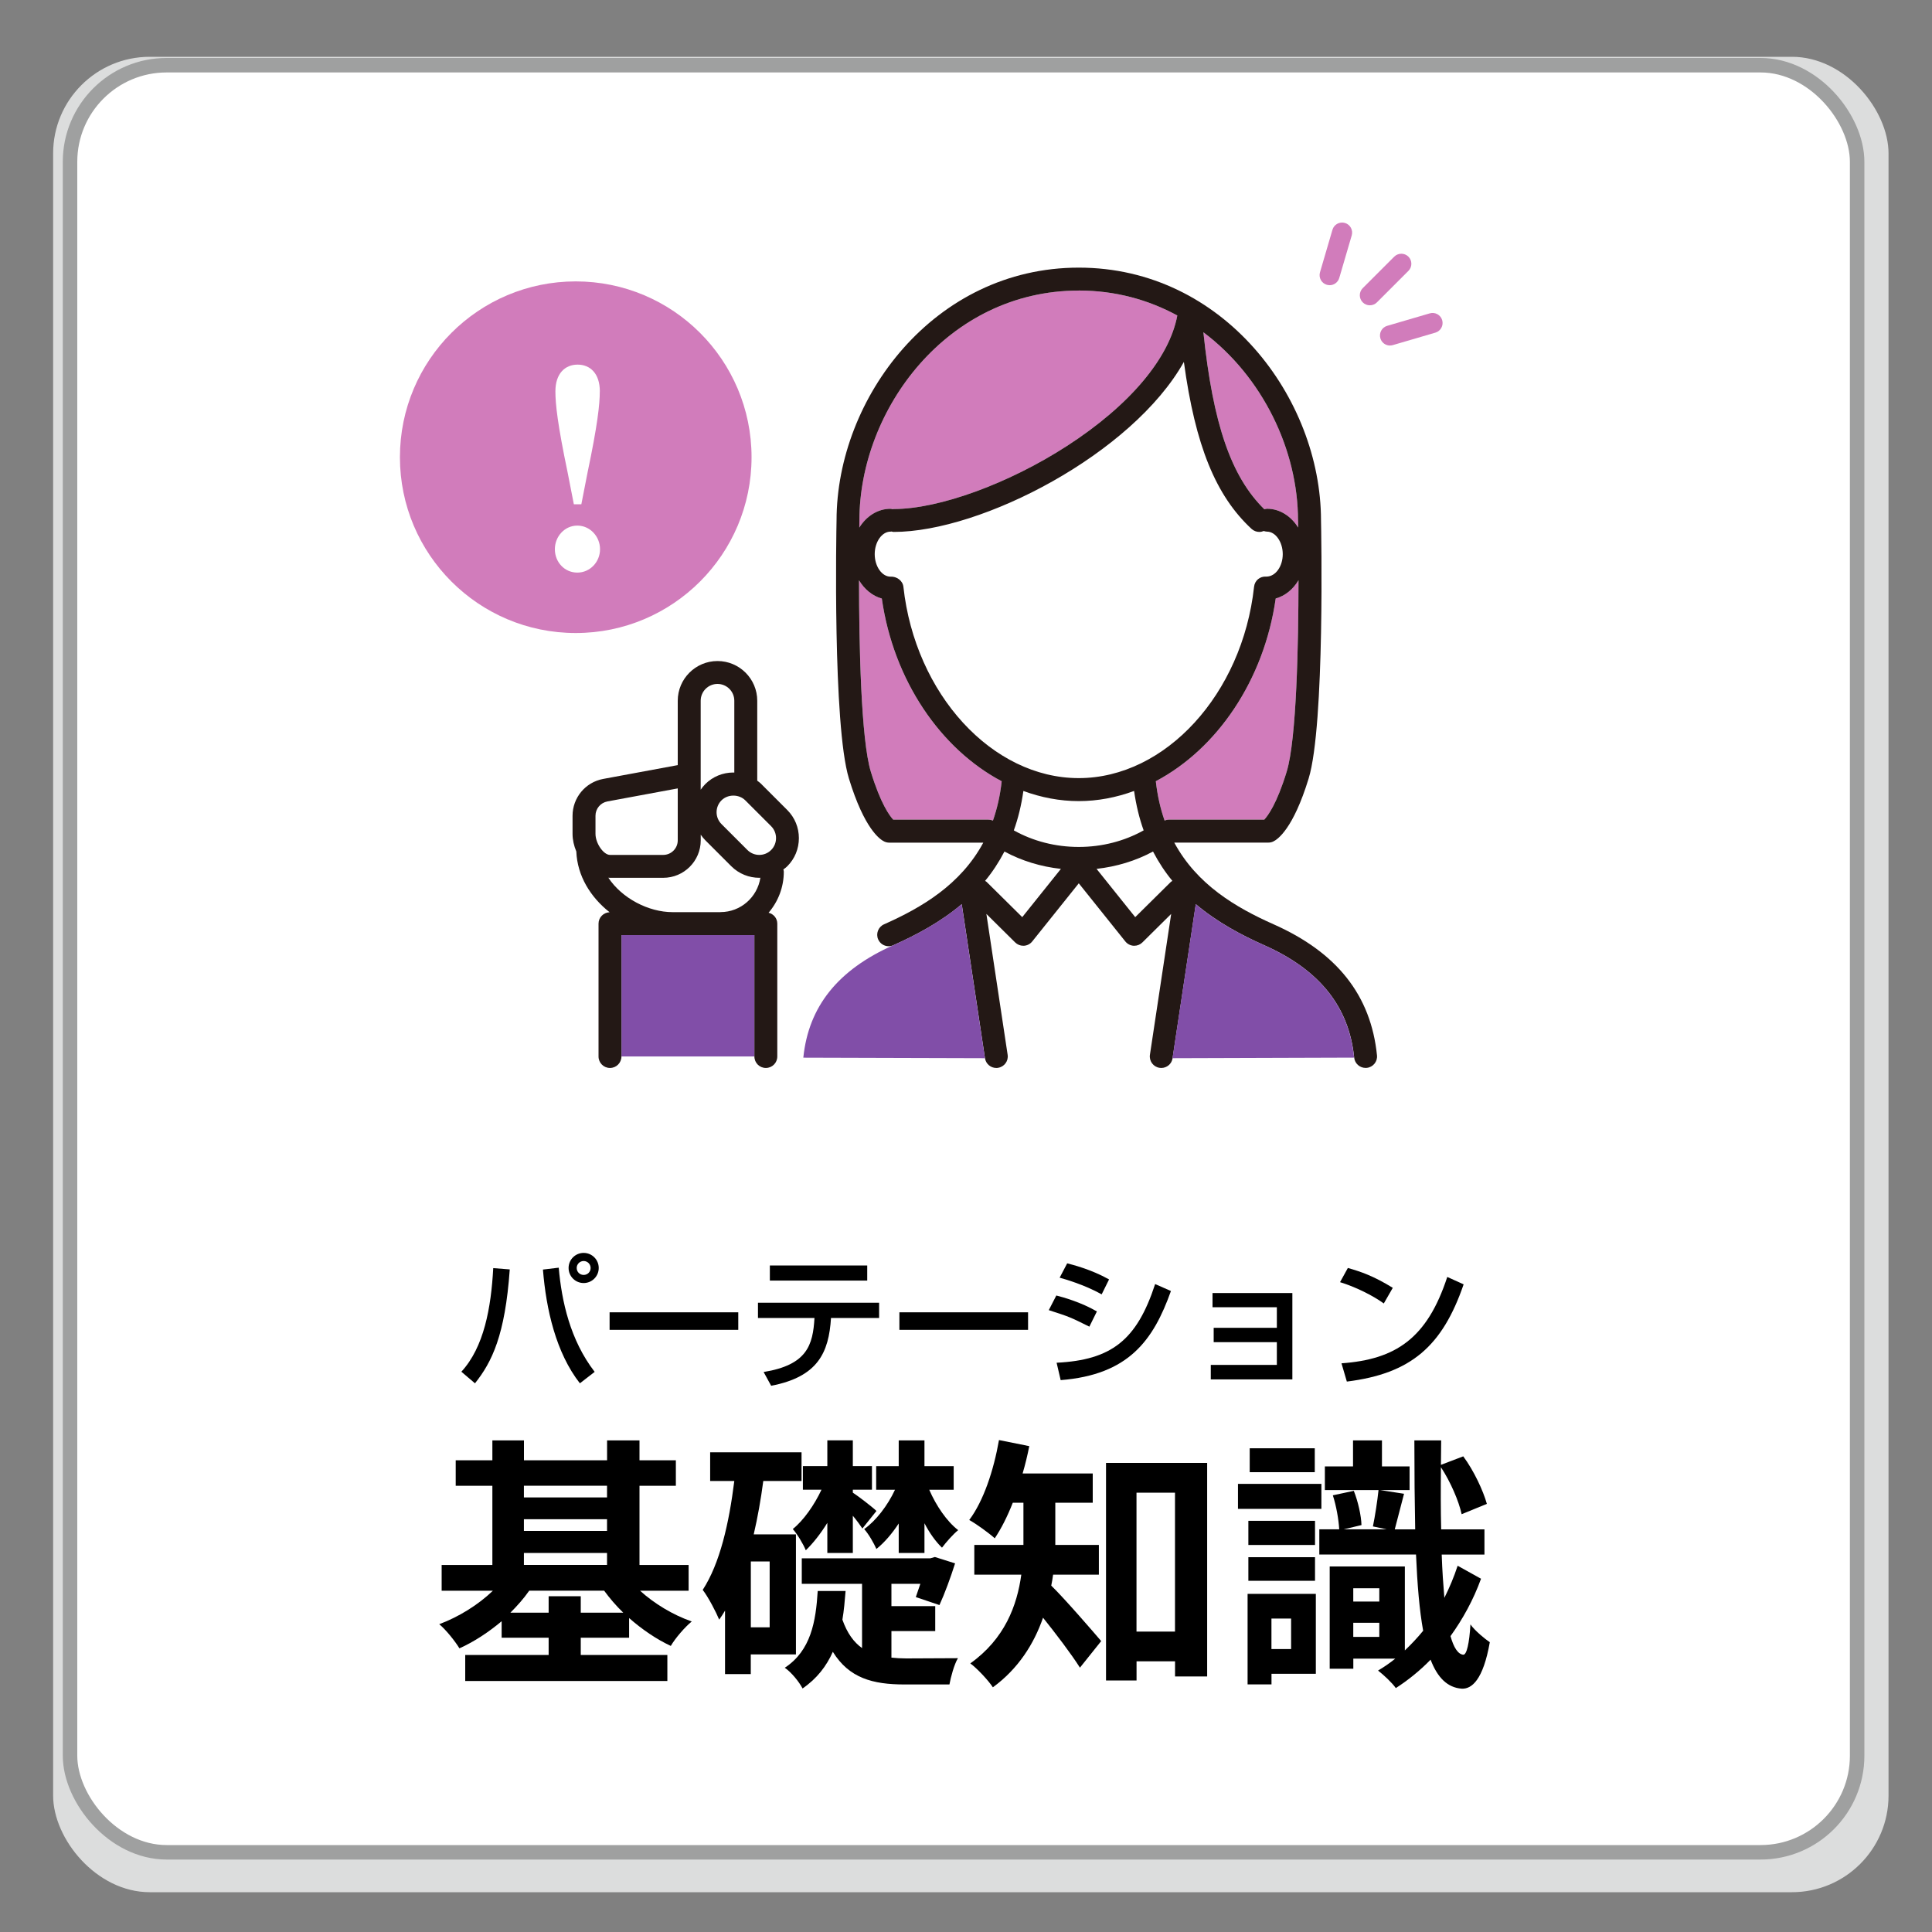 <svg viewBox="0 0 400 400" xmlns="http://www.w3.org/2000/svg"><rect x="0" y="0" width="400" height="400" fill="#808080" stroke="none"/><path d="m0 0h400v400h-400z" fill="none"/><rect fill="#dcdddd" height="380" rx="20" width="380" x="11" y="11.76"/><rect fill="#fff" height="370" rx="20" stroke="#9fa0a0" stroke-miterlimit="10" stroke-width="3" width="370" x="14.5" y="13.5"/><path d="m128.67 218.73v-25.13h10.57 9.92 7.04v25.13z" fill="#814ea8"/><g fill="#d17cbb"><path d="m261.76 169.7h-19.75c-.32 0-.62.07-.9.18-.85-2.45-1.48-5.14-1.81-8.14 12.63-6.67 22.4-20.84 24.82-37.83 1.95-.53 3.61-1.91 4.72-3.78-.01 13.13-.39 32.93-2.45 39.65-2.03 6.63-3.89 9.12-4.63 9.91z"/><path d="m268.75 107.76s0 .01 0 .02v.03c0 .04.01.56.02 1.41-1.46-2.35-3.8-3.89-6.45-3.89-.19 0-.37.07-.55.11-6.86-6.73-10.63-17.61-12.62-36.65 12.26 9.2 19.59 24.4 19.59 38.96z"/><path d="m223.34 60.15c7.56 0 14.43 1.91 20.41 5.17-1.66 8.86-9.87 18.62-22.83 27-12.08 7.82-26.51 13.07-35.9 13.07-.07 0-.13.03-.2.04-.15-.03-.3-.09-.46-.09-2.65 0-4.99 1.54-6.45 3.89.01-.86.02-1.37.02-1.41 0 0 0-.02 0-.03 0 0 0-.01 0-.02 0-22.99 18.24-47.61 45.4-47.61z"/><path d="m204.68 169.7h-19.75c-.74-.79-2.6-3.28-4.63-9.91-2.06-6.72-2.44-26.52-2.45-39.65 1.12 1.86 2.78 3.25 4.72 3.78 2.43 16.99 12.2 31.16 24.82 37.83-.33 3.01-.96 5.7-1.81 8.14-.28-.11-.58-.18-.9-.18z"/></g><path d="m263.67 191.36c-7.81-3.47-15.86-8.21-20.55-16.91h19.49c.34 0 .68-.07.99-.22.91-.42 4.14-2.6 7.34-13.05 3.39-11.06 2.6-51.75 2.56-53.47-.03-25.27-20.17-52.3-50.15-52.3s-50.12 27.03-50.15 52.3v.01c-.04 1.73-.82 42.41 2.56 53.47 3.2 10.45 6.43 12.63 7.34 13.05.31.14.65.22.99.22h19.49c-4.69 8.7-12.74 13.44-20.55 16.91-1.2.53-1.74 1.94-1.21 3.13.39.88 1.26 1.41 2.17 1.41.32 0 .65-.07.96-.21 4.7-2.09 9.72-4.75 14.17-8.5l4.81 31.89c.18 1.18 1.19 2.02 2.34 2.02.12 0 .24 0 .36-.03 1.3-.2 2.19-1.41 1.99-2.7l-4.4-29.16 5.96 5.9c.45.44 1.05.69 1.67.69h.14c.67-.04 1.3-.36 1.72-.89l9.64-12.04 9.64 12.04c.42.52 1.04.85 1.72.89h.14c.62 0 1.22-.25 1.67-.69l5.96-5.9-4.4 29.16c-.19 1.3.7 2.51 1.99 2.7.12.02.24.03.36.03 1.15 0 2.17-.84 2.34-2.02l4.81-31.89c4.45 3.75 9.47 6.41 14.17 8.5 11.46 5.09 17.55 12.71 18.62 23.27.12 1.22 1.16 2.13 2.36 2.13.08 0 .16 0 .24-.01 1.3-.13 2.26-1.3 2.12-2.6-1.26-12.41-8.26-21.29-21.42-27.13zm-40.33-16.01c-4.81 0-9.43-1.19-13.44-3.43.89-2.47 1.56-5.19 1.98-8.16 3.67 1.35 7.52 2.1 11.46 2.1s7.79-.75 11.46-2.1c.43 2.97 1.09 5.7 1.98 8.16-4.02 2.24-8.63 3.43-13.44 3.43zm-38.98-65.27c.07 0 .13-.03.2-.04.15.03.3.09.46.09 18.25 0 49.43-16.2 60.09-35.2 2.36 17.38 6.63 27.74 14.01 34.57.46.42 1.04.63 1.61.63.31 0 .62-.07.92-.19.22.06.43.13.67.13 1.77 0 3.26 2.14 3.26 4.66s-1.48 4.65-3.4 4.65h-.02c-1.32-.1-2.39.84-2.52 2.11-2.43 22.21-18.37 39.61-36.3 39.61s-33.87-17.4-36.3-39.61c-.14-1.27-1.39-2.18-2.68-2.1-1.77 0-3.26-2.14-3.26-4.66s1.49-4.66 3.26-4.66zm77.4 59.62h-19.75c-.32 0-.62.07-.9.18-.85-2.45-1.48-5.14-1.81-8.14 12.63-6.67 22.4-20.84 24.82-37.83 1.95-.53 3.61-1.91 4.72-3.78-.01 13.13-.39 32.93-2.45 39.65-2.03 6.63-3.89 9.12-4.63 9.91zm6.99-61.94s0 .01 0 .02v.03c0 .04.01.56.02 1.41-1.46-2.35-3.8-3.89-6.45-3.89-.19 0-.37.07-.55.11-6.86-6.73-10.63-17.61-12.62-36.65 12.26 9.2 19.59 24.4 19.59 38.96zm-45.41-47.61c7.56 0 14.43 1.91 20.41 5.17-1.66 8.86-9.87 18.62-22.83 27-12.08 7.82-26.51 13.07-35.9 13.07-.07 0-.13.03-.2.04-.15-.03-.3-.09-.46-.09-2.65 0-4.99 1.54-6.45 3.89.01-.86.02-1.37.02-1.41 0 0 0-.02 0-.03 0 0 0-.01 0-.02 0-22.99 18.24-47.61 45.4-47.61zm-18.66 109.55h-19.75c-.74-.79-2.6-3.28-4.63-9.91-2.06-6.72-2.44-26.52-2.45-39.65 1.12 1.86 2.78 3.25 4.72 3.78 2.43 16.99 12.2 31.16 24.82 37.83-.33 3.01-.96 5.7-1.81 8.14-.28-.11-.58-.18-.9-.18zm6.97 20.19-7.38-7.3c-.09-.09-.21-.14-.32-.21 1.5-1.81 2.84-3.84 4.01-6.08 3.58 1.93 7.55 3.14 11.69 3.59l-8.01 10zm23.39 0-8.01-10c4.14-.46 8.11-1.66 11.69-3.59 1.17 2.24 2.51 4.27 4.01 6.08-.1.07-.22.12-.32.21l-7.38 7.3z" fill="#231815"/><path d="m157.66 162.35c-.27-.27-.58-.49-.88-.72v-16.54c0-4.54-3.69-8.23-8.23-8.23s-8.23 3.69-8.23 8.23v13.32l-15.44 2.86c-3.68.68-6.34 3.89-6.34 7.63v3.75c0 1.2.28 2.46.78 3.64.2 5.08 2.97 9.49 6.89 12.58-1.27.05-2.29 1.08-2.29 2.36v27.51c0 1.31 1.06 2.37 2.37 2.37s2.37-1.06 2.37-2.37v-25.14h27.53v25.14c0 1.31 1.06 2.37 2.37 2.37s2.37-1.06 2.37-2.37v-27.51c0-1.11-.77-2-1.8-2.26 1.96-2.3 3.15-5.26 3.15-8.51 0-.16-.06-.3-.09-.45.28-.21.56-.41.81-.66 1.55-1.55 2.4-3.62 2.4-5.82s-.85-4.27-2.4-5.82l-5.36-5.36zm2 8.71c.65.65 1.01 1.53 1.01 2.46s-.36 1.81-1.01 2.46c-1.36 1.36-3.56 1.36-4.92 0l-5.36-5.36c-1.36-1.36-1.36-3.56 0-4.92 1.31-1.31 3.62-1.3 4.92 0zm-14.59-25.98c0-1.92 1.56-3.48 3.48-3.48s3.48 1.56 3.48 3.48v14.88c-.07 0-.13-.02-.19-.02-2.2 0-4.27.85-5.82 2.4-.36.36-.67.76-.95 1.16v-18.43zm-21.78 23.81c0-1.45 1.03-2.69 2.46-2.96l14.57-2.7v10.76c0 1.66-1.35 3.01-3.01 3.01h-11.01c-1.35 0-3.01-2.4-3.01-4.36zm25.87 19.96h-9.92c-4.96 0-10.47-2.86-13.29-7.13.12 0 .24.02.36.02h11.01c4.28 0 7.76-3.48 7.76-7.76v-1.17c.28.41.59.8.95 1.16l5.36 5.36c1.6 1.6 3.71 2.41 5.82 2.41.07 0 .15-.02.22-.02-.62 4.02-4.07 7.12-8.26 7.12z" fill="#231815"/><circle cx="119.2" cy="94.66" fill="#d17cbb" r="36.4"/><path d="m242.75 219.09 4.81-31.89c4.45 3.75 9.47 6.41 14.17 8.5 11.46 5.09 17.55 12.71 18.62 23.27z" fill="#814ea8"/><path d="m166.32 218.97c1.07-10.57 7.16-18.18 18.62-23.27 4.7-2.09 9.72-4.75 14.17-8.5l4.81 31.89-37.6-.11z" fill="#814ea8"/><path d="m114.88 113.71c0-2.64 2.02-4.89 4.65-4.89s4.7 2.25 4.7 4.89-2.07 4.84-4.7 4.84-4.65-2.15-4.65-4.84zm9.3-32.67c0 2.64-.46 6.93-2.53 16.77l-1.29 6.6h-1.55l-1.29-6.6c-2.07-9.9-2.53-14.13-2.53-16.77 0-3.74 2.02-5.55 4.6-5.55s4.6 1.81 4.6 5.55z" fill="#fff"/><path d="m95.52 284c4.68-5.07 6.15-13.2 6.6-21.45l3.42.27c-.96 13.62-3.69 19.17-7.2 23.58zm20.16-21.54c.6 6.93 2.37 15 7.44 21.57l-3.06 2.37c-4.95-6.33-6.99-15.3-7.65-23.55zm8.28.06c0 1.74-1.41 3.12-3.12 3.12s-3.12-1.38-3.12-3.12 1.41-3.12 3.12-3.12 3.12 1.38 3.12 3.12zm-4.56 0c0 .81.63 1.44 1.44 1.44s1.44-.63 1.44-1.44-.66-1.44-1.44-1.44-1.44.63-1.44 1.44z"/><path d="m152.85 271.7v3.63h-26.64v-3.63z"/><path d="m182.01 269.72v3.15h-9.96c-.45 7.2-2.73 12.18-12.39 14.04l-1.56-2.85c9-1.47 10.2-5.55 10.53-11.19h-11.7v-3.15zm-2.46-7.71v3.12h-20.16v-3.12z"/><path d="m212.85 271.7v3.63h-26.64v-3.63z"/><path d="m225.54 274.67c-3.93-1.95-4.02-2.01-8.4-3.42l1.56-3.03c1.44.36 5.16 1.41 8.4 3.3zm-6.78 7.47c11.31-.57 16.59-4.62 20.4-16.29l3.27 1.44c-3.66 10.26-8.79 17.34-22.83 18.45zm9.33-14.16c-3.66-2.04-7.74-3.18-8.7-3.45l1.56-2.97c1.02.27 4.86 1.2 8.67 3.33z"/><path d="m267.57 267.71v17.88h-16.89v-3h13.68v-4.71h-13.08v-2.97h13.08v-4.26h-13.32v-2.94z"/><path d="m286.5 269.87c-2.25-1.65-5.97-3.48-9.06-4.41l1.62-2.94c2.64.75 5.25 1.62 9.3 4.11zm-8.76 12.39c11.22-.81 17.73-5.13 21.9-17.88l3.39 1.53c-4.41 12.81-10.89 18.48-24.18 20.13z"/><path d="m132.5 329.33c2.91 2.64 6.76 5 10.72 6.38-1.43 1.16-3.41 3.46-4.34 5.06-2.97-1.38-5.94-3.41-8.63-5.77v4.07h-10.01v3.57h17.93v5.39h-41.85v-5.39h17.27v-3.57h-9.73v-3.41c-2.69 2.25-5.66 4.23-8.74 5.61-.94-1.54-2.8-3.85-4.18-5 4.01-1.49 8.08-4.01 11.11-6.93h-10.61v-5.33h10.5v-16.39h-7.59v-5.28h7.59v-4.12h6.54v4.12h17.21v-4.12h6.71v4.12h7.53v5.28h-7.53v16.39h10.17v5.33h-10.06zm-3.46 4.56c-1.48-1.43-2.8-2.97-3.96-4.56h-15.51c-1.1 1.59-2.47 3.13-3.9 4.56h7.92v-3.41h6.65v3.41zm-20.57-26.28v2.42h17.21v-2.42zm0 9.35h17.21v-2.42h-17.21zm0 7.04h17.21v-2.47h-17.21z"/><path d="m155.44 342.53v4.07h-5.33v-13.14c-.39.66-.77 1.26-1.21 1.87-.6-1.48-2.25-4.67-3.41-6.16 3.57-5.5 5.44-13.75 6.54-22.55h-5v-5.94h18.92v5.94h-7.92c-.5 3.79-1.15 7.48-1.98 11.05h8.74v24.86zm3.91-19.25h-3.9v13.64h3.9zm25.18 19.91c.99.11 2.03.17 3.13.17 1.65 0 8.47-.05 10.67-.05-.77 1.26-1.48 3.9-1.76 5.44h-9.29c-6.6 0-11.49-1.32-14.85-6.76-1.32 2.97-3.3 5.55-6.27 7.59-.71-1.38-2.31-3.35-3.68-4.29 5.44-3.57 6.43-9.62 6.82-15.89h5.77c-.17 2.03-.33 4.01-.66 5.94.99 2.8 2.36 4.67 4.07 5.88v-13.31h-12.48v-5.28h26.62l.94-.27 4.18 1.32c-.94 2.97-2.2 6.38-3.24 8.63l-4.89-1.65c.28-.77.6-1.71.94-2.75h-5.99v4.62h9.07v5.17h-9.07v5.5zm-13.25-27.88c-1.37 2.2-2.91 4.18-4.45 5.66-.5-1.26-1.76-3.35-2.69-4.4 2.2-1.76 4.45-4.95 5.94-8.14h-3.85v-4.89h5.06v-5.33h5.28v5.33h3.96v4.89h-3.96v.61c1.04.66 4.12 3.02 4.89 3.79l-2.91 3.63c-.44-.66-1.15-1.65-1.98-2.64v7.7h-5.28v-6.21zm14.79.11c-1.37 2.09-2.97 3.96-4.62 5.28-.5-1.15-1.59-3.08-2.53-4.12 2.42-1.71 4.84-4.84 6.38-8.14h-3.9v-4.89h4.67v-5.33h5.33v5.33h6.05v4.89h-5.06c1.43 3.3 3.63 6.54 5.99 8.36-1.04.83-2.53 2.53-3.35 3.63-1.32-1.27-2.58-3.03-3.63-5.06v6.16h-5.33v-6.1z"/><path d="m218.03 326.03c-.11.77-.22 1.54-.38 2.25 2.86 2.8 8.8 9.68 10.34 11.49l-4.4 5.5c-1.81-2.86-4.95-6.98-7.64-10.34-1.87 5.39-5.11 10.56-10.39 14.41-.88-1.38-3.3-3.96-4.67-4.95 7.15-5.11 9.68-11.99 10.56-18.37h-9.73v-6.16h10.17v-8.74h-2.2c-1.1 2.8-2.37 5.33-3.74 7.37-1.21-1.1-3.79-2.97-5.28-3.79 2.97-3.96 5.06-10.28 6.16-16.55l6.27 1.26c-.38 1.92-.83 3.79-1.38 5.66h14.52v6.05h-7.75v8.74h9.02v6.16h-9.46zm31.9-23.15v44.21h-6.65v-3.13h-7.97v3.96h-6.32v-45.04h20.95zm-6.66 34.92v-28.76h-7.97v28.76z"/><path d="m273.58 312.39h-17.27v-5.17h17.27zm-1.15 34.15h-9.18v2.2h-4.95v-18.75h14.13zm-.17-26.67h-13.8v-5h13.8zm-13.8 2.53h13.8v4.89h-13.8zm13.75-17.6h-13.47v-4.95h13.47zm-8.97 30.3v6.32h4.07v-6.32zm43.39-8.24c-1.59 4.4-3.79 8.36-6.32 11.88.66 2.36 1.54 3.74 2.64 3.85.71.05 1.26-2.37 1.49-6.27.93 1.32 3.08 3.08 4.01 3.68-1.38 7.81-3.74 9.73-5.83 9.62-2.91-.22-5-2.25-6.43-6-2.25 2.31-4.73 4.29-7.2 5.88-.77-1.1-2.47-2.69-3.68-3.63 1.21-.71 2.42-1.54 3.57-2.47h-8.69v2.09h-4.89v-21.17h15.56v17.38c1.32-1.27 2.58-2.58 3.79-4.07-.77-4.23-1.21-9.51-1.48-15.78h-20.02v-5.22h4.12c-.11-1.98-.6-4.84-1.32-7.04l4.34-.93c.88 2.2 1.54 5.17 1.59 7.09l-3.68.88h8.91l-2.86-.6c.44-2.15.93-5.33 1.16-7.53h-11.11v-4.89h5.83v-5.39h5.99v5.39h5.72v4.89h-6.1l4.95.77c-.71 2.64-1.38 5.39-1.92 7.37h4.23c-.11-5.5-.17-11.66-.17-18.42h5.55l-.05 5.06 4.62-1.76c2.2 2.97 4.12 7.09 4.89 9.84l-5.22 2.14c-.6-2.75-2.31-6.71-4.29-9.73-.05 4.62-.05 8.91.05 12.87h8.96v5.22h-8.85c.11 3.35.33 6.32.55 8.96 1.04-2.09 1.98-4.29 2.75-6.65zm-26.45 1.97v2.75h5.39v-2.75zm5.39 10.07v-2.92h-5.39v2.92z"/><g fill="#d17cbb"><path d="m283.61 63.21c-.53 0-1.06-.2-1.47-.61-.81-.81-.81-2.13 0-2.94l6.52-6.52c.81-.81 2.13-.81 2.94 0s.81 2.13 0 2.94l-6.52 6.52c-.41.41-.94.61-1.47.61z"/><path d="m275.28 59.04c-.19 0-.39-.03-.58-.08-1.1-.32-1.73-1.48-1.41-2.58l2.58-8.81c.32-1.1 1.48-1.73 2.58-1.41s1.73 1.48 1.41 2.58l-2.58 8.81c-.27.91-1.1 1.5-1.99 1.5z"/><path d="m287.78 71.54c-.9 0-1.73-.59-1.99-1.5-.32-1.1.31-2.26 1.41-2.58l8.81-2.58c1.1-.33 2.26.31 2.58 1.41s-.31 2.26-1.41 2.58l-8.81 2.58c-.19.06-.39.08-.58.08z"/></g></svg>